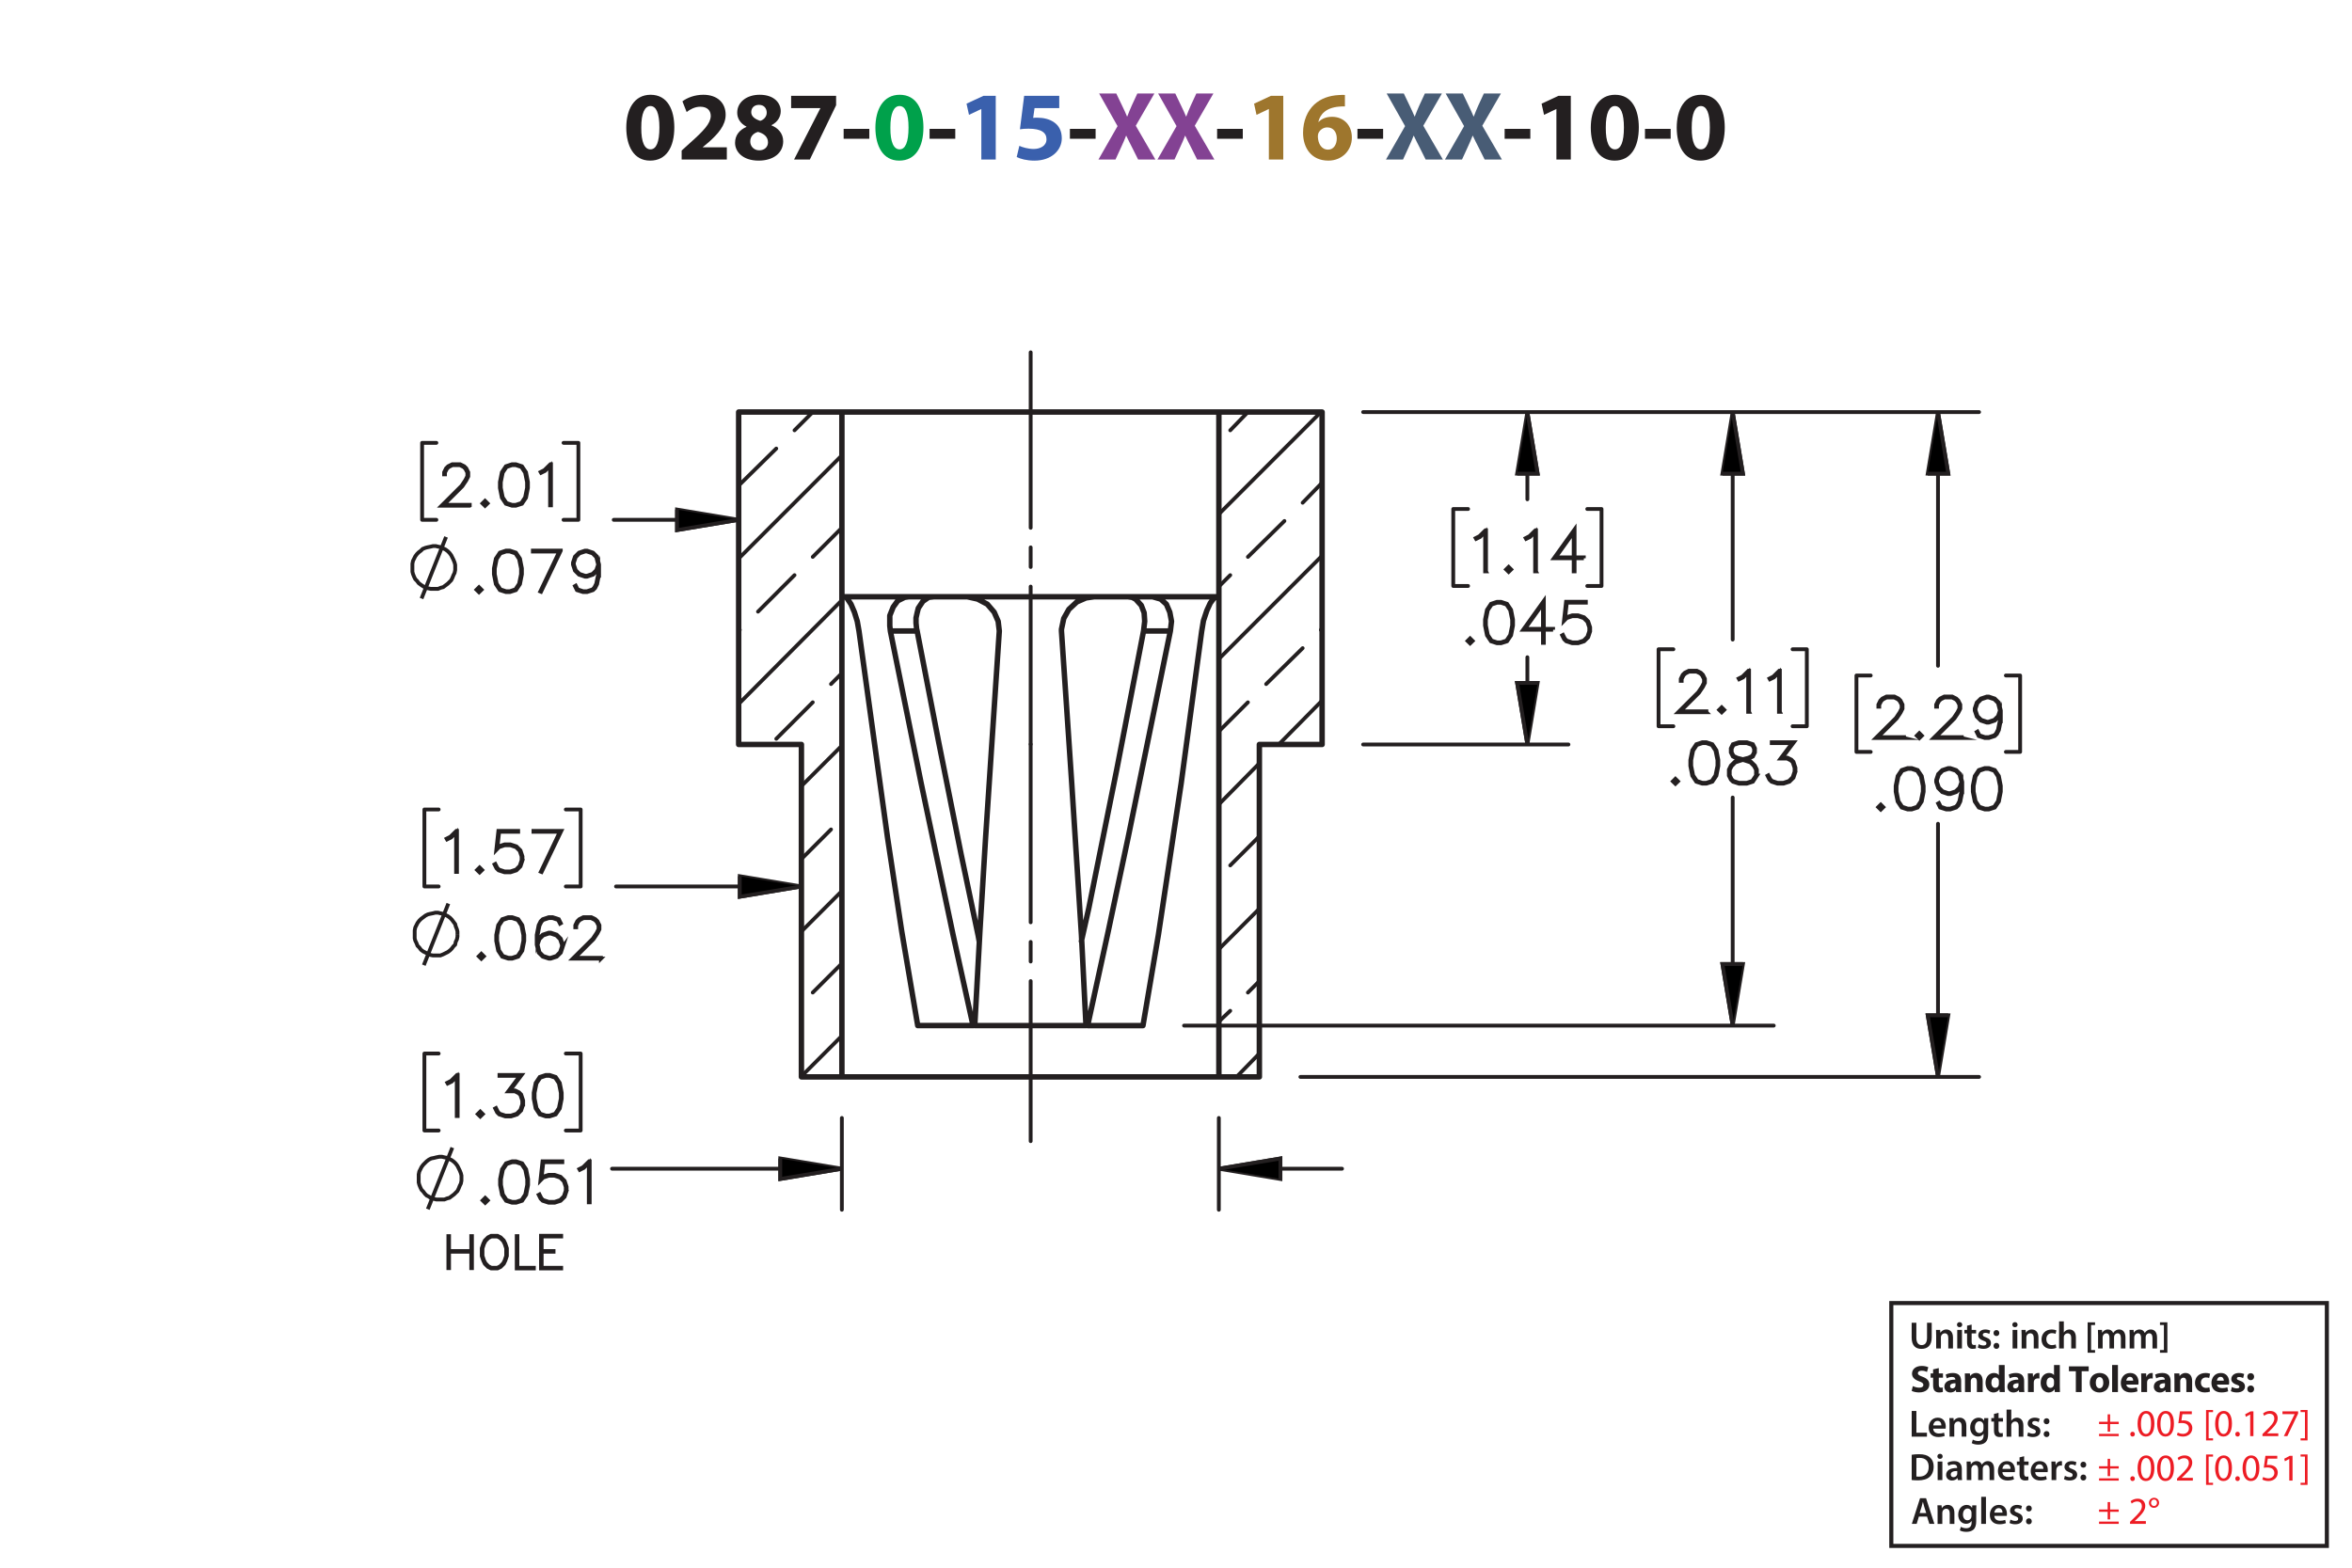 <?xml version="1.0" encoding="UTF-8"?><svg id="Layer_1" xmlns="http://www.w3.org/2000/svg" viewBox="0 0 432 288"><defs><style>.cls-1,.cls-2,.cls-3,.cls-4,.cls-5,.cls-6,.cls-7,.cls-8{stroke:#231f20;}.cls-1,.cls-3,.cls-5,.cls-6,.cls-7,.cls-8{fill:none;}.cls-1,.cls-3,.cls-6,.cls-7{stroke-linecap:round;stroke-linejoin:round;}.cls-2{stroke-width:.7px;}.cls-2,.cls-4,.cls-5{stroke-miterlimit:10;}.cls-9{fill:#834293;}.cls-10{fill:#9e762d;}.cls-3,.cls-4,.cls-5,.cls-6,.cls-7{stroke-width:.7px;}.cls-11{fill:#485c75;}.cls-6{stroke-dashoffset:13.798px;}.cls-6,.cls-7{stroke-dasharray:0 0 0 0 43.2 3.6 3.6 3.6;}.cls-12{fill:#00a14b;}.cls-13{fill:#ed1c24;}.cls-7{stroke-dashoffset:14.232px;}.cls-14{fill:#231f20;}.cls-15{fill:#3a60ad;}.cls-8{stroke-width:.75px;}</style></defs><path class="cls-14" d="m123.853,23.404c0,3.619-1.458,6.104-4.447,6.104-3.025,0-4.357-2.719-4.375-6.032,0-3.385,1.44-6.067,4.465-6.067,3.133,0,4.357,2.791,4.357,5.996Zm-6.068.072c-.018,2.683.63,3.961,1.692,3.961s1.639-1.333,1.639-3.997c0-2.593-.558-3.961-1.657-3.961-1.008,0-1.692,1.278-1.674,3.997Z"/><path class="cls-14" d="m125.201,29.31v-1.656l1.512-1.369c2.557-2.287,3.799-3.601,3.835-4.969,0-.955-.576-1.711-1.927-1.711-1.008,0-1.891.504-2.503.973l-.774-1.963c.882-.666,2.251-1.206,3.835-1.206,2.647,0,4.106,1.548,4.106,3.673,0,1.963-1.422,3.529-3.115,5.042l-1.08.9v.036h4.411v2.251h-8.3Z"/><path class="cls-14" d="m135.01,26.248c0-1.404.81-2.377,2.089-2.935v-.054c-1.135-.576-1.693-1.53-1.693-2.557,0-1.98,1.783-3.295,4.123-3.295,2.737,0,3.871,1.585,3.871,3.007,0,1.008-.54,1.998-1.692,2.575v.054c1.134.432,2.143,1.404,2.143,2.917,0,2.124-1.783,3.547-4.502,3.547-2.971,0-4.339-1.675-4.339-3.259Zm6.05-.09c0-1.026-.756-1.639-1.836-1.927-.9.252-1.422.9-1.422,1.747-.018.846.63,1.639,1.656,1.639.972,0,1.603-.63,1.603-1.458Zm-3.079-5.546c0,.792.72,1.296,1.657,1.585.63-.18,1.188-.756,1.188-1.494,0-.72-.415-1.44-1.422-1.44-.936,0-1.423.612-1.423,1.35Z"/><path class="cls-14" d="m153.571,17.606v1.728l-4.825,9.975h-2.899l4.826-9.417v-.036h-5.366v-2.251h8.264Z"/><path class="cls-14" d="m159.671,23.674v1.818h-4.717v-1.818h4.717Z"/><path class="cls-12" d="m169.609,23.404c0,3.619-1.458,6.104-4.447,6.104-3.025,0-4.357-2.719-4.375-6.032,0-3.385,1.44-6.067,4.465-6.067,3.133,0,4.357,2.791,4.357,5.996Zm-6.068.072c-.018,2.683.63,3.961,1.692,3.961s1.639-1.333,1.639-3.997c0-2.593-.558-3.961-1.657-3.961-1.008,0-1.692,1.278-1.674,3.997Z"/><path class="cls-14" d="m175.458,23.674v1.818h-4.718v-1.818h4.718Z"/><path class="cls-15" d="m180.245,20.037h-.036l-2.233,1.062-.45-2.053,3.097-1.44h2.269v11.704h-2.647v-9.273Z"/><path class="cls-15" d="m194.556,19.857h-4.538l-.252,1.8c.252-.036.468-.036.756-.036,1.116,0,2.251.252,3.079.847.882.594,1.422,1.566,1.422,2.935,0,2.179-1.873,4.106-5.023,4.106-1.422,0-2.611-.324-3.259-.666l.486-2.052c.522.252,1.585.576,2.647.576,1.134,0,2.341-.54,2.341-1.783,0-1.206-.955-1.945-3.295-1.945-.648,0-1.099.036-1.585.108l.774-6.14h6.446v2.251Z"/><path class="cls-14" d="m201.233,23.674v1.818h-4.718v-1.818h4.718Z"/><path class="cls-9" d="m209.045,29.31l-1.098-2.197c-.45-.846-.738-1.476-1.081-2.179h-.036c-.252.703-.558,1.333-.936,2.179l-1.008,2.197h-3.133l3.511-6.14-3.385-5.996h3.151l1.062,2.215c.36.738.63,1.333.918,2.017h.036c.288-.774.522-1.315.829-2.017l1.026-2.215h3.133l-3.421,5.924,3.601,6.212h-3.169Z"/><path class="cls-9" d="m219.881,29.31l-1.098-2.197c-.45-.846-.738-1.476-1.081-2.179h-.035c-.253.703-.559,1.333-.936,2.179l-1.008,2.197h-3.133l3.511-6.14-3.385-5.996h3.151l1.062,2.215c.359.738.63,1.333.918,2.017h.036c.288-.774.522-1.315.828-2.017l1.026-2.215h3.133l-3.421,5.924,3.601,6.212h-3.169Z"/><path class="cls-14" d="m228.269,23.674v1.818h-4.718v-1.818h4.718Z"/><path class="cls-10" d="m233.056,20.037h-.035l-2.233,1.062-.45-2.053,3.098-1.44h2.269v11.704h-2.647v-9.273Z"/><path class="cls-10" d="m247.025,19.551c-.307-.018-.631,0-1.062.036-2.431.198-3.511,1.44-3.817,2.809h.054c.576-.594,1.387-.936,2.485-.936,1.962,0,3.619,1.387,3.619,3.817,0,2.323-1.783,4.231-4.321,4.231-3.115,0-4.646-2.323-4.646-5.114,0-2.197.81-4.033,2.07-5.204,1.171-1.062,2.683-1.638,4.519-1.728.504-.036.828-.036,1.099-.018v2.107Zm-1.495,5.87c0-1.081-.576-2.017-1.746-2.017-.738,0-1.351.45-1.62,1.044-.072.144-.108.36-.108.684.054,1.242.648,2.359,1.891,2.359.972,0,1.584-.882,1.584-2.071Z"/><path class="cls-14" d="m254.044,23.674v1.818h-4.717v-1.818h4.717Z"/><path class="cls-11" d="m261.856,29.31l-1.098-2.197c-.45-.846-.738-1.476-1.081-2.179h-.035c-.253.703-.559,1.333-.936,2.179l-1.009,2.197h-3.133l3.512-6.14-3.386-5.996h3.151l1.062,2.215c.359.738.63,1.333.918,2.017h.036c.288-.774.522-1.315.828-2.017l1.026-2.215h3.133l-3.421,5.924,3.601,6.212h-3.169Z"/><path class="cls-11" d="m272.692,29.31l-1.098-2.197c-.45-.846-.738-1.476-1.081-2.179h-.035c-.253.703-.559,1.333-.936,2.179l-1.009,2.197h-3.133l3.512-6.14-3.386-5.996h3.151l1.062,2.215c.359.738.63,1.333.918,2.017h.036c.288-.774.522-1.315.828-2.017l1.026-2.215h3.133l-3.421,5.924,3.601,6.212h-3.169Z"/><path class="cls-14" d="m281.08,23.674v1.818h-4.718v-1.818h4.718Z"/><path class="cls-14" d="m285.867,20.037h-.035l-2.233,1.062-.45-2.053,3.098-1.44h2.269v11.704h-2.647v-9.273Z"/><path class="cls-14" d="m301.007,23.404c0,3.619-1.458,6.104-4.447,6.104-3.024,0-4.357-2.719-4.375-6.032,0-3.385,1.44-6.067,4.465-6.067,3.133,0,4.357,2.791,4.357,5.996Zm-6.067.072c-.019,2.683.63,3.961,1.692,3.961s1.639-1.333,1.639-3.997c0-2.593-.559-3.961-1.657-3.961-1.008,0-1.692,1.278-1.674,3.997Z"/><path class="cls-14" d="m306.856,23.674v1.818h-4.717v-1.818h4.717Z"/><path class="cls-14" d="m316.792,23.404c0,3.619-1.458,6.104-4.447,6.104-3.024,0-4.356-2.719-4.375-6.032,0-3.385,1.44-6.067,4.465-6.067,3.134,0,4.357,2.791,4.357,5.996Zm-6.067.072c-.019,2.683.63,3.961,1.692,3.961s1.639-1.333,1.639-3.997c0-2.593-.559-3.961-1.656-3.961-1.009,0-1.693,1.278-1.675,3.997Z"/><path class="cls-14" d="m351.128,259.208h.861v3.999h1.94v.722h-2.802v-4.721Z"/><path class="cls-14" d="m355.076,262.465c.021.616.504.883,1.051.883.399,0,.686-.057.945-.154l.126.596c-.294.118-.7.21-1.19.21-1.106,0-1.758-.68-1.758-1.724,0-.945.574-1.835,1.667-1.835,1.106,0,1.471.911,1.471,1.66,0,.161-.015.287-.028.364h-2.283Zm1.499-.603c.007-.315-.133-.833-.708-.833-.532,0-.756.483-.791.833h1.499Z"/><path class="cls-14" d="m358.079,261.533c0-.392-.008-.721-.028-1.016h.756l.042.512h.021c.147-.267.519-.589,1.086-.589.595,0,1.211.386,1.211,1.464v2.024h-.861v-1.926c0-.49-.182-.861-.651-.861-.343,0-.581.245-.672.504-.028.077-.035.182-.035.28v2.003h-.868v-2.396Z"/><path class="cls-14" d="m365.199,260.518c-.014.231-.028.512-.028.981v1.934c0,.714-.146,1.226-.504,1.548-.357.315-.848.413-1.316.413-.435,0-.896-.091-1.191-.273l.19-.651c.217.126.581.26.995.26.56,0,.981-.295.981-1.03v-.294h-.015c-.196.301-.546.504-.994.504-.848,0-1.45-.7-1.45-1.666,0-1.121.729-1.801,1.548-1.801.519,0,.827.253.987.532h.015l.035-.455h.749Zm-.89,1.366c0-.077-.007-.161-.027-.231-.092-.315-.337-.553-.701-.553-.482,0-.84.42-.84,1.113,0,.581.294,1.051.833,1.051.322,0,.603-.21.7-.519.021-.091.035-.21.035-.309v-.553Z"/><path class="cls-14" d="m367.081,259.544v.974h.819v.644h-.819v1.506c0,.413.112.631.441.631.147,0,.26-.021.336-.042l.015.658c-.126.049-.351.084-.624.084-.315,0-.581-.105-.742-.28-.182-.196-.266-.505-.266-.953v-1.603h-.49v-.644h.49v-.77l.84-.203Z"/><path class="cls-14" d="m368.551,258.956h.868v2.031h.015c.104-.161.245-.294.427-.393.168-.098.371-.154.589-.154.581,0,1.19.386,1.19,1.478v2.01h-.861v-1.912c0-.497-.183-.868-.658-.868-.337,0-.575.224-.666.483-.027.069-.035.161-.035.259v2.038h-.868v-4.973Z"/><path class="cls-14" d="m372.513,263.138c.196.119.567.245.876.245.378,0,.546-.154.546-.379,0-.231-.14-.35-.56-.497-.665-.231-.945-.596-.939-.994,0-.603.497-1.072,1.289-1.072.378,0,.707.099.903.203l-.168.609c-.147-.084-.42-.195-.722-.195-.308,0-.477.146-.477.356,0,.218.161.322.596.477.616.224.903.539.91,1.044,0,.616-.482,1.065-1.387,1.065-.413,0-.784-.099-1.036-.238l.168-.623Z"/><path class="cls-14" d="m375.369,261.1c0-.322.224-.554.532-.554.315,0,.524.231.532.554,0,.315-.211.546-.532.546-.315,0-.532-.231-.532-.546Zm0,2.359c0-.321.224-.553.532-.553.315,0,.524.224.532.553,0,.309-.211.547-.532.547-.315,0-.532-.238-.532-.547Z"/><path class="cls-14" d="m351.128,267.253c.378-.064.861-.099,1.373-.099.882,0,1.491.183,1.926.547.455.371.735.932.735,1.736,0,.841-.287,1.471-.735,1.877-.47.428-1.219.644-2.137.644-.504,0-.882-.027-1.162-.062v-4.644Zm.861,3.999c.119.021.301.021.477.021,1.12.008,1.786-.609,1.786-1.807.007-1.044-.596-1.639-1.674-1.639-.273,0-.47.021-.589.049v3.376Z"/><path class="cls-14" d="m356.812,267.547c0,.259-.19.462-.49.462-.287,0-.477-.203-.477-.462,0-.267.196-.47.483-.47.294,0,.476.203.483.47Zm-.918,4.363v-3.411h.868v3.411h-.868Z"/><path class="cls-14" d="m359.606,271.91l-.056-.378h-.021c-.21.266-.567.455-1.008.455-.686,0-1.072-.497-1.072-1.016,0-.861.764-1.296,2.024-1.289v-.056c0-.225-.091-.596-.693-.596-.336,0-.686.105-.918.253l-.168-.56c.252-.154.693-.302,1.233-.302,1.092,0,1.407.693,1.407,1.437v1.232c0,.308.014.609.049.819h-.777Zm-.112-1.667c-.609-.014-1.19.119-1.19.638,0,.336.218.49.49.49.344,0,.596-.225.673-.47.021-.062.027-.133.027-.189v-.47Z"/><path class="cls-14" d="m361.243,269.515c0-.392-.008-.721-.028-1.016h.742l.035.505h.021c.169-.267.477-.582,1.051-.582.448,0,.799.253.945.631h.015c.119-.19.259-.329.42-.428.19-.133.406-.203.686-.203.567,0,1.142.386,1.142,1.478v2.01h-.841v-1.884c0-.567-.195-.903-.609-.903-.294,0-.511.21-.602.455-.021.084-.042.189-.042.287v2.045h-.841v-1.975c0-.477-.19-.812-.588-.812-.322,0-.54.252-.617.49-.034.084-.049.182-.049.279v2.018h-.84v-2.396Z"/><path class="cls-14" d="m367.788,270.446c.021.616.504.883,1.051.883.399,0,.686-.057.945-.154l.126.596c-.294.118-.7.21-1.19.21-1.106,0-1.758-.68-1.758-1.724,0-.945.574-1.835,1.667-1.835,1.106,0,1.471.911,1.471,1.66,0,.161-.015.287-.028.364h-2.283Zm1.499-.603c.007-.315-.133-.833-.708-.833-.532,0-.756.483-.791.833h1.499Z"/><path class="cls-14" d="m371.778,267.525v.974h.819v.644h-.819v1.506c0,.413.112.631.441.631.146,0,.259-.021.336-.042l.014.658c-.126.049-.35.084-.623.084-.315,0-.581-.105-.742-.28-.183-.196-.267-.505-.267-.953v-1.603h-.49v-.644h.49v-.77l.841-.203Z"/><path class="cls-14" d="m373.815,270.446c.021.616.504.883,1.05.883.399,0,.686-.057.946-.154l.126.596c-.295.118-.701.21-1.191.21-1.106,0-1.758-.68-1.758-1.724,0-.945.574-1.835,1.667-1.835,1.106,0,1.471.911,1.471,1.66,0,.161-.014.287-.027.364h-2.283Zm1.498-.603c.007-.315-.133-.833-.707-.833-.532,0-.757.483-.791.833h1.498Z"/><path class="cls-14" d="m376.817,269.599c0-.462-.007-.791-.028-1.1h.75l.027.651h.028c.168-.483.567-.729.932-.729.084,0,.133.008.203.021v.812c-.07-.014-.147-.028-.252-.028-.413,0-.693.267-.77.651-.014.077-.028.168-.028.267v1.765h-.861v-2.312Z"/><path class="cls-14" d="m379.268,271.119c.196.119.567.245.876.245.378,0,.546-.154.546-.379,0-.231-.14-.35-.56-.497-.665-.231-.945-.596-.939-.994,0-.603.497-1.072,1.289-1.072.378,0,.707.099.903.203l-.168.609c-.147-.084-.42-.195-.722-.195-.308,0-.477.146-.477.356,0,.218.161.322.596.477.616.224.903.539.91,1.044,0,.616-.482,1.065-1.387,1.065-.413,0-.784-.099-1.036-.238l.168-.623Z"/><path class="cls-14" d="m382.124,269.081c0-.322.224-.554.532-.554.315,0,.524.231.532.554,0,.315-.211.546-.532.546-.315,0-.532-.231-.532-.546Zm0,2.359c0-.321.224-.553.532-.553.315,0,.524.224.532.553,0,.309-.211.547-.532.547-.315,0-.532-.238-.532-.547Z"/><path class="cls-14" d="m351.339,254.635c.287.147.729.294,1.184.294.49,0,.749-.203.749-.511,0-.295-.224-.463-.791-.666-.784-.273-1.296-.707-1.296-1.394,0-.806.673-1.422,1.786-1.422.532,0,.925.112,1.205.238l-.238.861c-.19-.091-.525-.224-.988-.224-.462,0-.685.21-.685.455,0,.301.266.435.875.665.834.309,1.226.742,1.226,1.408,0,.791-.609,1.464-1.905,1.464-.539,0-1.071-.141-1.337-.287l.217-.883Z"/><path class="cls-14" d="m356.106,251.329v.981h.764v.784h-.764v1.24c0,.413.098.602.42.602.134,0,.238-.014.315-.027l.007.805c-.14.057-.392.092-.693.092-.343,0-.63-.119-.798-.294-.196-.203-.295-.533-.295-1.016v-1.401h-.455v-.784h.455v-.742l1.044-.238Z"/><path class="cls-14" d="m359.299,255.734l-.064-.343h-.021c-.225.273-.574.42-.981.42-.693,0-1.106-.504-1.106-1.051,0-.89.798-1.316,2.01-1.31v-.049c0-.183-.098-.441-.623-.441-.351,0-.722.119-.945.259l-.196-.686c.238-.133.707-.301,1.33-.301,1.142,0,1.506.673,1.506,1.478v1.191c0,.329.015.644.05.833h-.96Zm-.126-1.618c-.56-.007-.994.126-.994.54,0,.273.182.405.42.405.266,0,.483-.175.553-.392.015-.056.021-.119.021-.183v-.371Z"/><path class="cls-14" d="m360.915,253.402c0-.428-.015-.792-.028-1.093h.925l.049.469h.021c.141-.217.49-.546,1.058-.546.701,0,1.226.462,1.226,1.471v2.031h-1.065v-1.898c0-.44-.153-.742-.539-.742-.294,0-.469.203-.539.399-.028.064-.042.168-.042.267v1.975h-1.065v-2.332Z"/><path class="cls-14" d="m368.203,250.762v3.95c0,.385.015.791.028,1.022h-.945l-.05-.504h-.014c-.217.385-.63.581-1.071.581-.812,0-1.464-.693-1.464-1.758-.007-1.156.714-1.821,1.534-1.821.42,0,.749.147.903.386h.014v-1.856h1.065Zm-1.065,2.998c0-.057-.007-.134-.014-.19-.064-.287-.294-.525-.624-.525-.482,0-.735.435-.735.974,0,.581.287.945.729.945.309,0,.554-.21.616-.511.021-.077.028-.154.028-.245v-.448Z"/><path class="cls-14" d="m370.87,255.734l-.064-.343h-.021c-.224.273-.574.42-.981.42-.693,0-1.106-.504-1.106-1.051,0-.89.799-1.316,2.011-1.31v-.049c0-.183-.099-.441-.624-.441-.35,0-.721.119-.945.259l-.196-.686c.238-.133.708-.301,1.331-.301,1.142,0,1.506.673,1.506,1.478v1.191c0,.329.014.644.049.833h-.959Zm-.127-1.618c-.56-.007-.994.126-.994.54,0,.273.182.405.42.405.267,0,.483-.175.554-.392.014-.056.021-.119.021-.183v-.371Z"/><path class="cls-14" d="m372.485,253.438c0-.505-.014-.834-.027-1.128h.917l.035.63h.028c.175-.497.595-.707.924-.707.099,0,.147,0,.225.014v1.002c-.077-.014-.168-.028-.287-.028-.393,0-.658.21-.729.54-.014.069-.021.153-.021.237v1.737h-1.065v-2.297Z"/><path class="cls-14" d="m378.332,250.762v3.95c0,.385.015.791.028,1.022h-.945l-.05-.504h-.014c-.217.385-.63.581-1.071.581-.812,0-1.464-.693-1.464-1.758-.007-1.156.714-1.821,1.534-1.821.42,0,.749.147.903.386h.014v-1.856h1.065Zm-1.065,2.998c0-.057-.007-.134-.014-.19-.064-.287-.294-.525-.624-.525-.482,0-.735.435-.735.974,0,.581.287.945.729.945.309,0,.554-.21.616-.511.021-.077.028-.154.028-.245v-.448Z"/><path class="cls-14" d="m381.277,251.91h-1.268v-.896h3.628v.896h-1.288v3.824h-1.072v-3.824Z"/><path class="cls-14" d="m387.418,253.983c0,1.254-.89,1.828-1.807,1.828-1.002,0-1.772-.658-1.772-1.765,0-1.107.729-1.815,1.828-1.815,1.051,0,1.751.722,1.751,1.751Zm-2.479.035c0,.588.245,1.029.701,1.029.413,0,.679-.413.679-1.029,0-.512-.196-1.029-.679-1.029-.512,0-.701.525-.701,1.029Z"/><path class="cls-14" d="m387.941,250.762h1.065v4.973h-1.065v-4.973Z"/><path class="cls-14" d="m390.553,254.361c.035.441.469.651.967.651.363,0,.658-.049.945-.14l.14.722c-.35.14-.777.21-1.239.21-1.163,0-1.828-.673-1.828-1.744,0-.868.539-1.828,1.73-1.828,1.107,0,1.527.861,1.527,1.709,0,.182-.021.343-.035.42h-2.206Zm1.254-.729c0-.259-.112-.693-.603-.693-.448,0-.631.406-.658.693h1.261Z"/><path class="cls-14" d="m393.296,253.438c0-.505-.014-.834-.027-1.128h.917l.035.63h.028c.175-.497.595-.707.924-.707.099,0,.147,0,.225.014v1.002c-.077-.014-.168-.028-.287-.028-.393,0-.658.21-.729.54-.014.069-.021.153-.021.237v1.737h-1.065v-2.297Z"/><path class="cls-14" d="m397.771,255.734l-.064-.343h-.021c-.224.273-.574.42-.981.42-.693,0-1.106-.504-1.106-1.051,0-.89.799-1.316,2.011-1.31v-.049c0-.183-.099-.441-.624-.441-.35,0-.721.119-.945.259l-.196-.686c.238-.133.708-.301,1.331-.301,1.142,0,1.506.673,1.506,1.478v1.191c0,.329.014.644.049.833h-.959Zm-.127-1.618c-.56-.007-.994.126-.994.54,0,.273.182.405.42.405.267,0,.483-.175.554-.392.014-.056.021-.119.021-.183v-.371Z"/><path class="cls-14" d="m399.387,253.402c0-.428-.015-.792-.028-1.093h.925l.049.469h.021c.141-.217.49-.546,1.058-.546.701,0,1.226.462,1.226,1.471v2.031h-1.065v-1.898c0-.44-.153-.742-.539-.742-.294,0-.469.203-.539.399-.028.064-.042.168-.042.267v1.975h-1.065v-2.332Z"/><path class="cls-14" d="m405.926,255.65c-.19.084-.547.154-.953.154-1.106,0-1.813-.673-1.813-1.751,0-1.002.686-1.821,1.961-1.821.28,0,.588.049.812.133l-.168.792c-.126-.057-.315-.105-.596-.105-.56,0-.924.399-.917.96,0,.63.42.959.939.959.252,0,.448-.042.609-.104l.126.784Z"/><path class="cls-14" d="m407.198,254.361c.035.441.47.651.967.651.364,0,.658-.049.945-.14l.141.722c-.351.14-.777.21-1.24.21-1.162,0-1.828-.673-1.828-1.744,0-.868.54-1.828,1.73-1.828,1.106,0,1.526.861,1.526,1.709,0,.182-.021.343-.035.42h-2.206Zm1.254-.729c0-.259-.112-.693-.603-.693-.448,0-.63.406-.658.693h1.261Z"/><path class="cls-14" d="m409.935,254.803c.195.119.602.259.917.259.322,0,.455-.111.455-.287,0-.175-.104-.259-.504-.392-.707-.238-.981-.623-.974-1.029,0-.638.546-1.121,1.394-1.121.399,0,.757.091.967.196l-.19.735c-.154-.084-.448-.196-.742-.196-.259,0-.406.105-.406.28,0,.161.133.245.554.393.651.224.924.553.932,1.058,0,.637-.505,1.106-1.485,1.106-.448,0-.848-.099-1.106-.238l.19-.764Z"/><path class="cls-14" d="m412.769,252.912c0-.379.26-.644.631-.644s.616.259.623.644c0,.364-.252.637-.63.637-.364,0-.624-.273-.624-.637Zm0,2.262c0-.371.26-.644.631-.644s.616.267.623.644c0,.364-.252.638-.63.638-.364,0-.624-.273-.624-.638Z"/><path class="cls-13" d="m387.57,259.828v1.365h1.583v.421h-1.583v1.4h-.448v-1.4h-1.582v-.421h1.582v-1.365h.448Zm1.583,3.586v.42h-3.613v-.42h3.613Z"/><path class="cls-13" d="m391.279,263.47c0-.259.175-.441.42-.441.246,0,.414.183.414.441,0,.252-.161.441-.421.441-.245,0-.413-.19-.413-.441Z"/><path class="cls-13" d="m395.705,261.509c0,1.548-.574,2.402-1.583,2.402-.889,0-1.491-.834-1.506-2.34,0-1.526.659-2.367,1.583-2.367.96,0,1.506.855,1.506,2.305Zm-2.472.07c0,1.184.363,1.855.924,1.855.631,0,.932-.735.932-1.897,0-1.121-.287-1.856-.925-1.856-.539,0-.931.658-.931,1.898Z"/><path class="cls-13" d="m399.296,261.509c0,1.548-.574,2.402-1.583,2.402-.889,0-1.491-.834-1.506-2.34,0-1.526.659-2.367,1.583-2.367.96,0,1.506.855,1.506,2.305Zm-2.472.07c0,1.184.363,1.855.924,1.855.631,0,.932-.735.932-1.897,0-1.121-.287-1.856-.925-1.856-.539,0-.931.658-.931,1.898Z"/><path class="cls-13" d="m402.579,259.8h-1.737l-.175,1.17c.104-.015.203-.028.371-.028.35,0,.7.077.981.245.357.203.651.596.651,1.17,0,.89-.707,1.555-1.695,1.555-.497,0-.917-.141-1.135-.28l.154-.469c.19.111.56.252.974.252.581,0,1.079-.379,1.079-.988-.008-.588-.399-1.008-1.31-1.008-.259,0-.462.027-.63.049l.294-2.186h2.179v.519Z"/><path class="cls-13" d="m405.195,264.618v-5.582h1.281v.386h-.805v4.811h.805v.385h-1.281Z"/><path class="cls-13" d="m409.95,261.509c0,1.548-.574,2.402-1.583,2.402-.89,0-1.492-.834-1.506-2.34,0-1.526.658-2.367,1.583-2.367.959,0,1.506.855,1.506,2.305Zm-2.473.07c0,1.184.364,1.855.925,1.855.63,0,.932-.735.932-1.897,0-1.121-.287-1.856-.925-1.856-.539,0-.932.658-.932,1.898Z"/><path class="cls-13" d="m410.565,263.47c0-.259.175-.441.42-.441s.413.183.413.441c0,.252-.161.441-.42.441-.245,0-.413-.19-.413-.441Z"/><path class="cls-13" d="m413.302,259.856h-.015l-.791.428-.119-.47.995-.532h.524v4.553h-.595v-3.978Z"/><path class="cls-13" d="m415.555,263.834v-.378l.483-.47c1.162-1.106,1.688-1.694,1.694-2.381,0-.463-.224-.89-.903-.89-.413,0-.756.21-.966.385l-.196-.434c.315-.267.763-.463,1.288-.463.981,0,1.395.673,1.395,1.324,0,.841-.609,1.52-1.569,2.444l-.364.336v.014h2.045v.512h-2.906Z"/><path class="cls-13" d="m422.102,259.281v.406l-1.982,4.146h-.638l1.976-4.027v-.014h-2.228v-.512h2.872Z"/><path class="cls-13" d="m423.836,259.029v5.589h-1.281v-.385h.805v-4.818h-.805v-.386h1.281Z"/><path class="cls-13" d="m387.57,267.998v1.365h1.583v.421h-1.583v1.4h-.448v-1.4h-1.582v-.421h1.582v-1.365h.448Zm1.583,3.586v.42h-3.613v-.42h3.613Z"/><path class="cls-13" d="m391.279,271.64c0-.259.175-.441.42-.441.246,0,.414.183.414.441,0,.252-.161.441-.421.441-.245,0-.413-.19-.413-.441Z"/><path class="cls-13" d="m395.705,269.679c0,1.548-.574,2.402-1.583,2.402-.889,0-1.491-.834-1.506-2.34,0-1.526.659-2.367,1.583-2.367.96,0,1.506.855,1.506,2.305Zm-2.472.07c0,1.184.363,1.855.924,1.855.631,0,.932-.735.932-1.897,0-1.121-.287-1.856-.925-1.856-.539,0-.931.658-.931,1.898Z"/><path class="cls-13" d="m399.296,269.679c0,1.548-.574,2.402-1.583,2.402-.889,0-1.491-.834-1.506-2.34,0-1.526.659-2.367,1.583-2.367.96,0,1.506.855,1.506,2.305Zm-2.472.07c0,1.184.363,1.855.924,1.855.631,0,.932-.735.932-1.897,0-1.121-.287-1.856-.925-1.856-.539,0-.931.658-.931,1.898Z"/><path class="cls-13" d="m399.861,272.004v-.378l.483-.47c1.162-1.106,1.688-1.694,1.694-2.381,0-.463-.224-.89-.903-.89-.413,0-.756.21-.966.385l-.196-.434c.315-.267.763-.463,1.288-.463.981,0,1.395.673,1.395,1.324,0,.841-.609,1.52-1.569,2.444l-.364.336v.014h2.045v.512h-2.906Z"/><path class="cls-13" d="m405.195,272.788v-5.582h1.281v.386h-.805v4.811h.805v.385h-1.281Z"/><path class="cls-13" d="m409.95,269.679c0,1.548-.574,2.402-1.583,2.402-.89,0-1.492-.834-1.506-2.34,0-1.526.658-2.367,1.583-2.367.959,0,1.506.855,1.506,2.305Zm-2.473.07c0,1.184.364,1.855.925,1.855.63,0,.932-.735.932-1.897,0-1.121-.287-1.856-.925-1.856-.539,0-.932.658-.932,1.898Z"/><path class="cls-13" d="m410.565,271.64c0-.259.175-.441.42-.441s.413.183.413.441c0,.252-.161.441-.42.441-.245,0-.413-.19-.413-.441Z"/><path class="cls-13" d="m414.989,269.679c0,1.548-.574,2.402-1.583,2.402-.889,0-1.491-.834-1.506-2.34,0-1.526.659-2.367,1.583-2.367.96,0,1.506.855,1.506,2.305Zm-2.472.07c0,1.184.363,1.855.924,1.855.631,0,.932-.735.932-1.897,0-1.121-.287-1.856-.925-1.856-.539,0-.931.658-.931,1.898Z"/><path class="cls-13" d="m418.272,267.97h-1.737l-.175,1.17c.104-.015.203-.028.371-.028.35,0,.7.077.981.245.357.203.651.596.651,1.17,0,.89-.707,1.555-1.695,1.555-.497,0-.917-.141-1.135-.28l.154-.469c.19.111.56.252.974.252.581,0,1.079-.379,1.079-.988-.008-.588-.399-1.008-1.31-1.008-.259,0-.462.027-.63.049l.294-2.186h2.179v.519Z"/><path class="cls-13" d="m420.483,268.025h-.015l-.791.428-.119-.47.995-.532h.524v4.553h-.595v-3.978Z"/><path class="cls-13" d="m423.836,267.199v5.589h-1.281v-.385h.805v-4.818h-.805v-.386h1.281Z"/><path class="cls-14" d="m352.446,278.615l-.406,1.338h-.89l1.513-4.721h1.1l1.534,4.721h-.925l-.427-1.338h-1.499Zm1.352-.651l-.371-1.162c-.091-.287-.168-.609-.238-.883h-.014c-.07.273-.14.603-.224.883l-.364,1.162h1.211Z"/><path class="cls-14" d="m355.883,277.558c0-.392-.007-.721-.028-1.016h.757l.042.512h.021c.146-.267.518-.589,1.085-.589.596,0,1.212.386,1.212,1.464v2.024h-.861v-1.926c0-.49-.183-.861-.651-.861-.344,0-.582.245-.673.504-.027.077-.035.182-.035.28v2.003h-.868v-2.396Z"/><path class="cls-14" d="m363.004,276.542c-.015.231-.028.512-.028.981v1.934c0,.714-.147,1.226-.504,1.548-.357.315-.848.413-1.317.413-.434,0-.896-.091-1.19-.273l.19-.651c.217.126.581.26.994.26.56,0,.981-.295.981-1.03v-.294h-.014c-.196.301-.547.504-.995.504-.847,0-1.449-.7-1.449-1.666,0-1.121.729-1.801,1.548-1.801.518,0,.826.253.987.532h.014l.035-.455h.75Zm-.89,1.366c0-.077-.007-.161-.028-.231-.091-.315-.336-.553-.7-.553-.483,0-.841.42-.841,1.113,0,.581.294,1.051.834,1.051.322,0,.602-.21.7-.519.021-.091.035-.21.035-.309v-.553Z"/><path class="cls-14" d="m363.898,274.981h.868v4.973h-.868v-4.973Z"/><path class="cls-14" d="m366.307,278.489c.021.616.504.883,1.05.883.399,0,.686-.057.946-.154l.126.596c-.295.118-.701.21-1.191.21-1.106,0-1.758-.68-1.758-1.724,0-.945.574-1.835,1.667-1.835,1.106,0,1.471.911,1.471,1.66,0,.161-.014.287-.027.364h-2.283Zm1.498-.603c.007-.315-.133-.833-.707-.833-.532,0-.757.483-.791.833h1.498Z"/><path class="cls-14" d="m369.267,279.162c.196.119.567.245.876.245.378,0,.546-.154.546-.379,0-.231-.14-.35-.56-.497-.665-.231-.945-.596-.939-.994,0-.603.497-1.072,1.289-1.072.378,0,.707.099.903.203l-.168.609c-.147-.084-.42-.195-.722-.195-.308,0-.477.146-.477.356,0,.218.161.322.596.477.616.224.903.539.91,1.044,0,.616-.482,1.065-1.387,1.065-.413,0-.784-.099-1.036-.238l.168-.623Z"/><path class="cls-14" d="m372.123,277.124c0-.322.224-.554.532-.554.315,0,.524.231.532.554,0,.315-.211.546-.532.546-.315,0-.532-.231-.532-.546Zm0,2.359c0-.321.224-.553.532-.553.315,0,.524.224.532.553,0,.309-.211.547-.532.547-.315,0-.532-.238-.532-.547Z"/><path class="cls-13" d="m387.57,275.947v1.365h1.583v.421h-1.583v1.4h-.448v-1.4h-1.582v-.421h1.582v-1.365h.448Zm1.583,3.586v.42h-3.613v-.42h3.613Z"/><path class="cls-13" d="m391.231,279.953v-.378l.483-.47c1.162-1.106,1.688-1.694,1.694-2.381,0-.463-.224-.89-.903-.89-.413,0-.756.21-.966.385l-.196-.434c.315-.267.763-.463,1.288-.463.981,0,1.395.673,1.395,1.324,0,.841-.609,1.52-1.569,2.444l-.364.336v.014h2.045v.512h-2.906Z"/><path class="cls-13" d="m396.565,276.066c0,.567-.455.939-.939.939-.547,0-.918-.413-.918-.904-.007-.539.413-.945.932-.945.574,0,.925.435.925.911Zm-1.478.034c0,.322.237.575.546.575.315,0,.553-.26.553-.603,0-.26-.153-.589-.553-.589-.364,0-.546.315-.546.616Z"/><rect class="cls-8" x="347.383" y="239.387" width="80" height="44.612"/><path class="cls-14" d="m351.982,243.005v2.753c0,.924.385,1.352.967,1.352.623,0,.994-.428.994-1.352v-2.753h.861v2.696c0,1.457-.749,2.102-1.884,2.102-1.093,0-1.8-.609-1.8-2.094v-2.704h.861Z"/><path class="cls-14" d="m355.622,245.33c0-.392-.008-.721-.028-1.016h.756l.042.512h.021c.147-.267.519-.589,1.086-.589.595,0,1.211.386,1.211,1.464v2.024h-.861v-1.926c0-.49-.182-.861-.651-.861-.343,0-.581.245-.672.504-.028.077-.035.182-.035.28v2.003h-.868v-2.396Z"/><path class="cls-14" d="m360.41,243.362c0,.259-.19.462-.49.462-.287,0-.477-.203-.477-.462,0-.267.196-.47.483-.47.294,0,.477.203.483.47Zm-.917,4.363v-3.411h.868v3.411h-.868Z"/><path class="cls-14" d="m362.139,243.341v.974h.819v.644h-.819v1.506c0,.413.112.631.441.631.147,0,.26-.021.336-.043l.015.659c-.126.049-.351.084-.624.084-.315,0-.581-.105-.742-.28-.182-.196-.266-.505-.266-.953v-1.603h-.49v-.644h.49v-.77l.84-.203Z"/><path class="cls-14" d="m363.434,246.935c.196.118.567.245.876.245.378,0,.546-.154.546-.379,0-.231-.14-.35-.56-.497-.665-.231-.945-.595-.939-.994,0-.603.497-1.072,1.289-1.072.378,0,.707.099.903.203l-.168.609c-.147-.084-.42-.195-.722-.195-.308,0-.477.146-.477.356,0,.218.161.322.596.477.616.224.903.539.91,1.044,0,.616-.482,1.065-1.387,1.065-.413,0-.784-.099-1.036-.238l.168-.623Z"/><path class="cls-14" d="m366.157,244.897c0-.322.224-.554.532-.554.315,0,.524.231.532.554,0,.315-.211.546-.532.546-.315,0-.532-.231-.532-.546Zm0,2.359c0-.321.224-.553.532-.553.315,0,.524.224.532.553,0,.309-.211.547-.532.547-.315,0-.532-.238-.532-.547Z"/><path class="cls-14" d="m370.578,243.362c0,.259-.19.462-.49.462-.287,0-.477-.203-.477-.462,0-.267.196-.47.483-.47.294,0,.476.203.483.47Zm-.918,4.363v-3.411h.868v3.411h-.868Z"/><path class="cls-14" d="m371.319,245.33c0-.392-.007-.721-.028-1.016h.757l.042.512h.021c.146-.267.518-.589,1.085-.589.596,0,1.212.386,1.212,1.464v2.024h-.861v-1.926c0-.49-.183-.861-.651-.861-.344,0-.582.245-.673.504-.027.077-.035.182-.035.28v2.003h-.868v-2.396Z"/><path class="cls-14" d="m377.698,247.62c-.183.084-.54.176-.967.176-1.065,0-1.758-.68-1.758-1.737,0-1.022.7-1.821,1.897-1.821.315,0,.638.07.834.161l-.154.644c-.14-.062-.343-.133-.651-.133-.658,0-1.051.483-1.044,1.106,0,.7.456,1.1,1.044,1.1.301,0,.512-.064.68-.133l.119.637Z"/><path class="cls-14" d="m378.2,242.753h.868v2.031h.015c.104-.161.245-.294.427-.393.168-.098.371-.154.589-.154.581,0,1.19.386,1.19,1.478v2.01h-.861v-1.912c0-.497-.183-.868-.658-.868-.337,0-.575.224-.666.483-.027.069-.035.161-.035.259v2.038h-.868v-4.973Z"/><path class="cls-14" d="m383.443,248.51v-5.582h1.365v.497h-.728v4.595h.728v.49h-1.365Z"/><path class="cls-14" d="m385.361,245.33c0-.392-.008-.721-.028-1.016h.742l.035.505h.021c.169-.267.477-.582,1.051-.582.448,0,.799.253.945.631h.015c.119-.19.259-.329.42-.428.19-.133.406-.203.686-.203.567,0,1.142.386,1.142,1.478v2.01h-.841v-1.884c0-.567-.195-.903-.609-.903-.294,0-.511.21-.602.455-.021.084-.042.189-.042.287v2.045h-.841v-1.975c0-.477-.19-.812-.588-.812-.322,0-.54.252-.617.49-.034.084-.049.182-.049.28v2.017h-.84v-2.396Z"/><path class="cls-14" d="m391.164,245.33c0-.392-.007-.721-.028-1.016h.743l.034.505h.021c.168-.267.477-.582,1.051-.582.448,0,.798.253.945.631h.014c.119-.19.26-.329.421-.428.189-.133.406-.203.685-.203.567,0,1.142.386,1.142,1.478v2.01h-.84v-1.884c0-.567-.196-.903-.609-.903-.294,0-.512.21-.603.455-.021.084-.042.189-.042.287v2.045h-.841v-1.975c0-.477-.189-.812-.588-.812-.322,0-.539.252-.616.49-.035.084-.049.182-.049.28v2.017h-.841v-2.396Z"/><path class="cls-14" d="m398.088,242.921v5.589h-1.359v-.497h.722v-4.595h-.722v-.497h1.359Z"/><path class="cls-2" d="m272.945,104.969h-.164v-7.269l-.933.946-.725.352-.079-.139.699-.357,1.087-1.075h.114v7.542Z"/><path class="cls-2" d="m277.566,104.612l-.467.456-.467-.456.467-.466.467.466Zm-.224,0l-.243-.243-.243.243.243.243.243-.243Z"/><path class="cls-2" d="m282.127,104.969h-.164v-7.269l-.933.946-.725.352-.079-.139.699-.357,1.087-1.075h.114v7.542Z"/><path class="cls-2" d="m290.907,102.561h-1.697v2.408h-.164v-2.408h-3.638l3.802-5.307v5.144h1.697v.164Zm-1.861-.164v-4.633l-3.315,4.633h3.315Z"/><path class="cls-2" d="m270.489,117.744l-.467.456-.467-.456.467-.466.467.466Zm-.224,0l-.243-.243-.243.243.243.243.243-.243Z"/><path class="cls-2" d="m277.901,114.915l-.352,1.794-.745,1.105-1.108.357h-.734l-1.108-.357-.74-1.105-.357-1.794v-1.09l.357-1.794.74-1.105,1.108-.367h.734l1.108.367.745,1.105.352,1.794v1.09Zm-.159-.024v-1.041l-.357-1.759-.681-1.026-1.028-.342h-.69l-1.028.342-.685,1.026-.352,1.759v1.041l.352,1.759.685,1.026,1.028.342h.69l1.028-.342.681-1.026.357-1.759Z"/><path class="cls-2" d="m285.264,115.693h-1.699v2.408h-.164v-2.408h-3.641l3.805-5.307v5.144h1.699v.164Zm-1.863-.164v-4.633l-3.318,4.633h3.318Z"/><path class="cls-2" d="m292.069,115.98l-.362,1.095-.745.738-1.099.357h-1.088l-1.098-.357-.388-.377-.357-.718.144-.08.352.699.328.337,1.038.342h1.048l1.038-.342.681-.684.348-1.036v-.689l-.348-1.036-.681-.679-1.038-.347h-1.048l-1.038.347-.497.51.383-3.503h3.636v.164h-3.492l-.323,2.889.214-.203,1.098-.362h1.088l1.099.362.745.744.362,1.095v.733Z"/><path class="cls-2" d="m349.72,135.576h-5.177l3.691-3.672.7-1.056.348-.694v-.669l-.348-.679-.333-.337-.685-.342h-1.381l-.681.342-.338.337-.348.679v.337h-.159v-.377l.363-.743.377-.372.745-.367h1.466l.74.367.377.372.368.743v.753l-.368.729-.72,1.075-3.433,3.419h4.794v.154Z"/><path class="cls-2" d="m352.998,135.149l-.467.456-.467-.456.467-.466.467.466Zm-.224,0l-.243-.243-.243.243.243.243.243-.243Z"/><path class="cls-2" d="m360.331,135.576h-5.177l3.691-3.672.7-1.056.348-.694v-.669l-.348-.679-.333-.337-.685-.342h-1.381l-.681.342-.338.337-.348.679v.337h-.159v-.377l.363-.743.377-.372.745-.367h1.466l.74.367.377.372.368.743v.753l-.368.729-.72,1.075-3.433,3.419h4.794v.154Z"/><path class="cls-2" d="m367.494,132.32l-.352,1.794-.368.729-.387.377-1.099.357h-.734l-1.118-.357-.367-.738.144-.084.348.684,1.019.342h.69l1.038-.342.323-.337.348-.689.357-1.759v-1.269l-.203.609-.745.743-1.099.367h-.377l-1.098-.367-.745-.743-.363-1.095v-.377l.363-1.095.745-.738,1.098-.367h.377l1.099.367.745.738.362,1.452v1.799Zm-.159-1.789l-.348-1.378-.681-.684-1.038-.342h-.338l-1.038.342-.681.684-.348,1.031v.337l.348,1.036.681.679,1.038.347h.338l1.038-.347.681-.679.348-1.026Z"/><path class="cls-2" d="m345.914,148.281l-.467.456-.467-.456.467-.466.467.466Zm-.224,0l-.243-.242-.243.242.243.243.243-.243Z"/><path class="cls-2" d="m353.326,145.451l-.352,1.795-.745,1.105-1.108.356h-.734l-1.108-.356-.74-1.105-.357-1.795v-1.089l.357-1.794.74-1.105,1.108-.367h.734l1.108.367.745,1.105.352,1.794v1.089Zm-.159-.023v-1.042l-.357-1.759-.681-1.026-1.028-.342h-.69l-1.028.342-.685,1.026-.352,1.759v1.042l.352,1.758.685,1.026,1.028.342h.69l1.028-.342.681-1.026.357-1.758Z"/><path class="cls-2" d="m360.41,145.451l-.352,1.795-.368.729-.387.376-1.099.356h-.734l-1.118-.356-.367-.738.144-.084.348.684,1.019.342h.69l1.038-.342.323-.337.348-.69.357-1.758v-1.269l-.203.609-.745.744-1.099.366h-.377l-1.098-.366-.745-.744-.363-1.095v-.377l.363-1.095.745-.738,1.098-.367h.377l1.099.367.745.738.362,1.452v1.798Zm-.159-1.788l-.348-1.378-.681-.684-1.038-.342h-.338l-1.038.342-.681.684-.348,1.031v.337l.348,1.036.681.678,1.038.348h.338l1.038-.348.681-.678.348-1.026Z"/><path class="cls-2" d="m367.494,145.451l-.352,1.795-.745,1.105-1.108.356h-.734l-1.108-.356-.74-1.105-.357-1.795v-1.089l.357-1.794.74-1.105,1.108-.367h.734l1.108.367.745,1.105.352,1.794v1.089Zm-.159-.023v-1.042l-.357-1.759-.681-1.026-1.028-.342h-.69l-1.028.342-.685,1.026-.352,1.759v1.042l.352,1.758.685,1.026,1.028.342h.69l1.028-.342.681-1.026.357-1.758Z"/><path class="cls-2" d="m86.279,92.901h-5.174l3.689-3.672.7-1.056.348-.694v-.669l-.348-.679-.333-.337-.685-.342h-1.38l-.68.342-.337.337-.348.679v.337h-.159v-.377l.363-.743.377-.372.745-.367h1.465l.74.367.377.372.368.743v.753l-.368.729-.72,1.075-3.431,3.419h4.792v.154Z"/><path class="cls-2" d="m89.556,92.475l-.467.456-.467-.456.467-.466.467.466Zm-.224,0l-.243-.243-.243.243.243.243.243-.243Z"/><path class="cls-2" d="m96.965,89.645l-.352,1.794-.745,1.105-1.107.357h-.735l-1.107-.357-.74-1.105-.357-1.794v-1.09l.357-1.794.74-1.105,1.107-.367h.735l1.107.367.745,1.105.352,1.794v1.09Zm-.159-.024v-1.041l-.357-1.759-.68-1.026-1.028-.342h-.69l-1.028.342-.685,1.026-.352,1.759v1.041l.352,1.759.685,1.026,1.028.342h.69l1.028-.342.68-1.026.357-1.759Z"/><path class="cls-2" d="m101.201,92.832h-.164v-7.269l-.934.946-.725.352-.079-.139.7-.357,1.088-1.075h.114v7.542Z"/><path class="cls-5" d="m77.425,109.954l4.504-11.313m1.676,5.657v-.524l-.105-.419-.209-.524-.209-.419-.209-.419-.314-.419-.314-.314-.419-.314-.419-.209-.419-.209-.524-.105-.419-.105h-.524l-.419.105-.524.105-.419.105-.524.209-.314.314-.419.314-.314.314-.314.419-.209.419-.209.419-.105.524v1.466l.105.419.209.524.209.419.314.314.314.419.419.314.314.209.524.314.419.105.524.105h1.362l.524-.209.419-.105.419-.314.419-.314.314-.314.314-.314.209-.419.209-.524.209-.419.105-.524v-.419"/><path class="cls-2" d="m88.449,108.341l-.467.456-.467-.456.467-.466.467.466Zm-.224,0l-.243-.243-.244.243.244.243.243-.243Z"/><path class="cls-2" d="m95.861,105.511l-.352,1.794-.745,1.105-1.108.357h-.735l-1.108-.357-.74-1.105-.357-1.794v-1.09l.357-1.794.74-1.105,1.108-.367h.735l1.108.367.745,1.105.352,1.794v1.09Zm-.159-.024v-1.041l-.358-1.759-.681-1.026-1.028-.342h-.69l-1.028.342-.685,1.026-.352,1.759v1.041l.352,1.759.685,1.026,1.028.342h.69l1.028-.342.681-1.026.358-1.759Z"/><path class="cls-2" d="m102.999,101.156l-3.627,7.562-.139-.055,3.498-7.344h-4.854v-.164h5.122Z"/><path class="cls-2" d="m110.029,105.511l-.352,1.794-.368.729-.388.377-1.098.357h-.735l-1.118-.357-.368-.738.144-.084.348.684,1.019.342h.69l1.039-.342.323-.337.348-.689.358-1.759v-1.269l-.204.609-.745.743-1.098.367h-.377l-1.098-.367-.745-.743-.363-1.095v-.377l.363-1.095.745-.738,1.098-.367h.377l1.098.367.745.738.363,1.452v1.799Zm-.159-1.789l-.348-1.378-.68-.684-1.039-.342h-.338l-1.038.342-.681.684-.348,1.031v.337l.348,1.036.681.679,1.038.347h.338l1.039-.347.68-.679.348-1.026Z"/><path class="cls-2" d="m83.935,160.183h-.164v-7.269l-.934.946-.725.352-.079-.139.7-.356,1.088-1.075h.114v7.542Z"/><path class="cls-2" d="m88.558,159.826l-.467.455-.467-.455.467-.466.467.466Zm-.224,0l-.243-.243-.243.243.243.242.243-.242Z"/><path class="cls-2" d="m95.966,158.061l-.363,1.096-.745.738-1.098.356h-1.087l-1.097-.356-.387-.377-.358-.719.144-.079.352.699.328.337,1.038.342h1.048l1.038-.342.68-.685.348-1.035v-.69l-.348-1.035-.68-.679-1.038-.347h-1.048l-1.038.347-.497.51.382-3.503h3.635v.164h-3.491l-.323,2.889.213-.203,1.097-.362h1.087l1.098.362.745.743.363,1.095v.733Z"/><path class="cls-2" d="m103.102,152.641l-3.624,7.561-.139-.055,3.496-7.343h-4.851v-.164h5.119Z"/><path class="cls-5" d="m77.844,177.309l4.504-11.313m1.676,5.657v-.524l-.105-.419-.209-.524-.105-.419-.314-.419-.314-.419-.314-.314-.419-.314-.419-.209-.419-.209-.524-.105-.419-.105h-.524l-.419.105-.524.105-.419.105-.419.209-.419.314-.419.314-.314.314-.314.419-.209.419-.209.419-.105.524v1.466l.105.419.209.419.209.524.314.314.314.419.419.314.419.209.419.209.419.209.524.105h1.362l.524-.209.419-.209.419-.209.419-.314.314-.314.314-.419.314-.314.105-.524.209-.419.105-.524v-.419"/><path class="cls-2" d="m88.876,175.684l-.467.455-.467-.455.467-.466.467.466Zm-.224,0l-.243-.243-.244.243.244.242.243-.242Z"/><path class="cls-2" d="m96.288,172.853l-.352,1.794-.745,1.105-1.108.356h-.735l-1.108-.356-.74-1.105-.357-1.794v-1.09l.357-1.794.74-1.105,1.108-.366h.735l1.108.366.745,1.105.352,1.794v1.09Zm-.159-.024v-1.041l-.358-1.759-.681-1.026-1.028-.342h-.69l-1.028.342-.685,1.026-.352,1.759v1.041l.352,1.759.685,1.026,1.028.342h.69l1.028-.342.681-1.026.358-1.759Z"/><path class="cls-2" d="m103.372,173.919l-.363,1.096-.745.738-1.098.356h-.377l-1.098-.356-.745-.738-.363-1.452v-1.799l.353-1.794.368-.733.387-.372,1.098-.366h.735l1.118.366.367.738-.144.085-.348-.685-1.018-.342h-.691l-1.038.342-.323.338-.348.689-.358,1.759v1.269l.204-.609.745-.743,1.098-.367h.377l1.098.367.745.743.363,1.096v.376Zm-.159-.024v-.332l-.348-1.036-.68-.679-1.039-.347h-.338l-1.038.347-.681.679-.348,1.026.348,1.377.681.685,1.038.342h.338l1.039-.342.68-.685.348-1.035Z"/><path class="cls-2" d="m110.376,176.109h-5.176l3.691-3.672.701-1.056.348-.693v-.669l-.348-.679-.333-.338-.685-.342h-1.381l-.681.342-.338.338-.348.679v.337h-.159v-.377l.363-.743.377-.372.745-.366h1.466l.74.366.377.372.368.743v.753l-.368.729-.72,1.075-3.433,3.42h4.793v.153Z"/><path class="cls-2" d="m84.059,205.024h-.164v-7.269l-.934.946-.725.352-.079-.139.7-.356,1.088-1.075h.114v7.542Z"/><path class="cls-2" d="m88.681,204.668l-.467.455-.467-.455.467-.466.467.466Zm-.224,0l-.243-.243-.243.243.243.242.243-.242Z"/><path class="cls-2" d="m96.09,202.903l-.363,1.096-.745.738-1.098.356h-1.087l-1.097-.356-.387-.377-.358-.719.144-.079.352.699.328.337,1.038.342h1.048l1.038-.342.68-.685.348-1.035v-.69l-.348-1.035-.337-.322-.68-.347h-1.212l2.135-2.84h-3.749v-.163h4.077l-2.135,2.839h.924l.745.367.377.387.363,1.095v.733Z"/><path class="cls-2" d="m103.171,201.838l-.352,1.794-.745,1.105-1.107.356h-.735l-1.107-.356-.74-1.105-.357-1.794v-1.09l.357-1.794.74-1.105,1.107-.366h.735l1.107.366.745,1.105.352,1.794v1.09Zm-.159-.024v-1.041l-.357-1.759-.68-1.026-1.028-.342h-.69l-1.028.342-.685,1.026-.352,1.759v1.041l.352,1.759.685,1.026,1.028.342h.69l1.028-.342.68-1.026.357-1.759Z"/><path class="cls-5" d="m78.577,222.143l4.504-11.313m1.676,5.657v-.524l-.105-.419-.209-.524-.209-.419-.209-.419-.314-.419-.314-.314-.419-.314-.419-.209-.419-.209-.524-.105-.419-.105h-.524l-.524.105-.419.105-.524.105-.419.209-.419.314-.314.314-.314.314-.314.419-.209.419-.209.419-.105.524v1.466l.105.419.209.524.209.419.314.314.314.419.314.314.419.209.419.314.524.105.419.105h1.466l.524-.209.419-.105.419-.314.419-.314.314-.314.314-.314.209-.419.209-.524.209-.419.105-.524v-.419"/><path class="cls-2" d="m89.586,220.528l-.467.455-.467-.455.467-.466.467.466Zm-.224,0l-.243-.243-.243.243.243.242.243-.242Z"/><path class="cls-2" d="m96.995,217.698l-.352,1.794-.745,1.105-1.107.356h-.735l-1.107-.356-.74-1.105-.357-1.794v-1.09l.357-1.794.74-1.105,1.107-.366h.735l1.107.366.745,1.105.352,1.794v1.09Zm-.159-.024v-1.041l-.357-1.759-.68-1.026-1.028-.342h-.69l-1.028.342-.685,1.026-.352,1.759v1.041l.352,1.759.685,1.026,1.028.342h.69l1.028-.342.68-1.026.357-1.759Z"/><path class="cls-2" d="m104.076,218.764l-.363,1.096-.745.738-1.098.356h-1.087l-1.097-.356-.387-.377-.358-.719.144-.079.352.699.328.337,1.038.342h1.048l1.038-.342.68-.685.348-1.035v-.69l-.348-1.035-.68-.679-1.038-.347h-1.048l-1.038.347-.497.51.382-3.503h3.635v.163h-3.491l-.323,2.89.213-.203,1.097-.362h1.087l1.098.362.745.743.363,1.095v.733Z"/><path class="cls-2" d="m108.312,220.885h-.164v-7.269l-.934.946-.725.352-.079-.139.7-.356,1.088-1.075h.114v7.542Z"/><path class="cls-2" d="m86.686,232.971h-.129v-3.016h-4.078v3.016h-.126v-5.883h.126v2.738h4.078v-2.738h.129v5.883Z"/><path class="cls-2" d="m93.103,230.736l-.29.856-.282.578-.575.574-.586.281h-1.154l-.583-.281-.579-.574-.278-.578-.289-.856v-1.414l.289-.856.278-.578.579-.574.583-.289h1.154l.586.289.575.574.282.578.29.856v1.414Zm-.129-.016v-1.383l-.273-.824-.278-.543-.547-.547-.536-.27h-1.087l-.54.27-.543.547-.281.543-.27.824v1.383l.27.824.281.543.543.547.54.27h1.087l.536-.27.547-.547.278-.543.273-.824Z"/><path class="cls-2" d="m98.057,233.025h-3.148v-5.938h.126v5.816h3.022v.121Z"/><path class="cls-2" d="m103.074,233.025h-3.707v-6h3.707v.129h-3.582v2.672h2.182v.129h-2.182v2.949h3.582v.121Z"/><path class="cls-2" d="m313.42,130.834h-5.172l3.688-3.672.7-1.056.348-.694v-.669l-.348-.679-.333-.337-.685-.342h-1.38l-.68.342-.338.337-.347.679v.337h-.159v-.377l.362-.743.377-.372.745-.367h1.464l.739.367.377.372.367.743v.753l-.367.729-.72,1.075-3.429,3.419h4.789v.154Z"/><path class="cls-2" d="m316.695,130.408l-.467.456-.467-.456.467-.466.467.466Zm-.224,0l-.243-.243-.243.243.243.243.243-.243Z"/><path class="cls-2" d="m321.256,130.765h-.164v-7.269l-.933.946-.725.352-.079-.139.699-.357,1.087-1.075h.114v7.542Z"/><path class="cls-2" d="m326.914,130.765h-.164v-7.269l-.933.946-.725.352-.079-.139.699-.357,1.087-1.075h.114v7.542Z"/><path class="cls-2" d="m308.199,143.54l-.467.456-.467-.456.467-.466.467.466Zm-.224,0l-.243-.243-.243.243.243.243.243-.243Z"/><path class="cls-2" d="m315.611,140.71l-.352,1.794-.745,1.105-1.108.357h-.734l-1.108-.357-.74-1.105-.357-1.794v-1.09l.357-1.794.74-1.105,1.108-.367h.734l1.108.367.745,1.105.352,1.794v1.09Zm-.159-.024v-1.041l-.357-1.759-.681-1.026-1.028-.342h-.69l-1.028.342-.685,1.026-.352,1.759v1.041l.352,1.759.685,1.026,1.028.342h.69l1.028-.342.681-1.026.357-1.759Z"/><path class="cls-2" d="m322.695,142.495l-.74,1.115-1.107.357h-1.446l-1.098-.357-.388-.377-.367-.738v-1.105l.367-.744.74-.728,1.133-.377-.765-.183-.745-.377-.373-.749v-.753l.373-.758,1.122-.367h1.446l1.117.367.378.758v.753l-.378.749-.745.377-.76.183.04.01,1.088.367.745.728.362.744v1.105Zm-.159-.04v-1.026l-.348-.679-.681-.694-1.048-.342-.338-.094-.333.094-1.048.342-.685.694-.343.679v1.026l.343.679.328.337,1.038.342h1.4l1.028-.342.685-1.016Zm-.357-4.262v-.674l-.338-.659-1.019-.342h-1.4l-1.019.342-.338.659v.674l.338.669.681.332,1.038.268,1.038-.268.681-.332.338-.669Z"/><path class="cls-2" d="m329.779,141.776l-.362,1.095-.745.738-1.099.357h-1.088l-1.098-.357-.388-.377-.357-.718.144-.08.352.699.328.337,1.038.342h1.048l1.038-.342.681-.684.348-1.036v-.689l-.348-1.036-.338-.322-.681-.347h-1.212l2.137-2.839h-3.751v-.164h4.078l-2.136,2.839h.924l.745.367.378.387.362,1.095v.733Z"/><path class="cls-5" d="m318.249,188.413l-1.885-11.313h3.771l-1.885,11.313m0-112.713l1.885,11.313h-3.771l1.885-11.313m-94.381,139.005l11.313-1.885v3.771l-11.313-1.885m-69.241,0l-11.313,1.885v-3.771l11.313,1.885m-7.437-51.852l-11.313,1.885v-3.771l11.313,1.885m-11.523-67.355l-11.313,1.885v-3.771l11.313,1.885m220.292,102.342l-1.885-11.313h3.771l-1.885,11.313m0-122.14l1.885,11.313h-3.771l1.885-11.313m-75.421,61.07l-1.885-11.313h3.771l-1.885,11.313m0-61.07l1.885,11.313h-3.771l1.885-11.313"/><line class="cls-7" x1="189.307" y1="136.729" x2="189.307" y2="64.727"/><line class="cls-6" x1="189.307" y1="209.641" x2="189.307" y2="136.73"/><path class="cls-3" d="m318.249,188.413v-41.901m0-70.812v41.796m-100.771,70.917h108.313m-75.421-112.713h75.421m6.076,57.718h-2.619m2.619-14.141v14.141m-2.619-14.141h2.619m-27.235,14.141h2.724m-2.724-14.141v14.141m2.724-14.141h-2.724m-80.763,95.428h22.626m-91.867,0h-42.215m111.456-9.323v16.865m-69.241-16.865v16.865m-47.976-14.56h-2.724m2.724-14.141v14.141m-2.724-14.141h2.724m-28.702,14.141h2.619m-2.619-14.141v14.141m2.619-14.141h-2.619m69.241-30.692h-34.044m-6.495,0h-2.724m2.724-14.141v14.141m-2.724-14.141h2.724m-28.702,14.141h2.619m-2.619-14.141v14.141m2.619-14.141h-2.619m57.718-53.214h-22.941m22.941-12.256v19.798m107.161-19.798v19.798m-136.596-7.542h-2.724m2.724-14.141v14.141m-2.724-14.141h2.724m-28.702,14.141h2.619m-2.619-14.141v14.141m2.619-14.141h-2.619m278.429,116.484v-46.51m0-75.63v46.614m-117.112,75.526h124.654m-113.132-122.14h113.132m7.542,62.432h-2.619m2.619-14.037v14.037m-2.619-14.037h2.619m-30.064,14.037h2.619m-2.619-14.037v14.037m2.619-14.037h-2.619m-60.442,12.675v-16.027m0-45.043v16.027m-30.168,45.043h37.711m-37.711-61.07h37.711m6.076,31.949h-2.619m2.619-14.141v14.141m-2.619-14.141h2.619m-27.235,14.141h2.724m-2.724-14.141v14.141m2.724-14.141h-2.724"/><path class="cls-4" d="m318.249,188.413l-1.885-11.313h3.771m-1.885-101.399l1.885,11.313h-3.771m-92.496,127.692l11.313-1.885v3.771m-80.554-1.885l-11.313,1.885v-3.771m3.876-49.966l-11.313,1.885v-3.771m-.209-65.47l-11.313,1.885v-3.771m231.605,104.228l-1.885-11.313h3.771m-1.885-110.827l1.885,11.313h-3.771m-73.535,49.757l-1.885-11.313h3.771m-1.885-49.757l1.885,11.313h-3.771"/><path class="cls-3" d="m145.933,79.052l3.352-3.352m-13.408,13.303l6.704-6.599m6.704,19.903l5.342-5.342m-15.399,15.399l6.704-6.704m-10.266,10.37l.209-.314m16.76,9.951l1.99-1.99m-12.046,12.046l6.704-6.704m-2.095,28.807l5.447-5.447m-3.352,29.959l5.342-5.342m-18.96-100.98l.209-.314m-.209,26.921l18.96-18.96m-18.96,45.672l18.96-19.065m-7.437,34.149l7.437-7.437m-7.437,34.149l7.437-7.437m-7.437,34.044l7.437-7.437m71.336-111.246l3.247-3.352m10.056,16.655l3.562-3.666m-13.618,13.618l6.704-6.599m-12.046,12.046l2.095-2.095m16.655,10.056l.209-.314m-10.266,10.266l6.704-6.599m-15.399,15.294l5.342-5.342m-3.247,29.959l5.342-5.342m-2.095,28.702l2.095-2.095m-7.437,7.437l2.095-1.99m-2.095-91.239l18.75-18.75m-18.75,45.357l18.96-18.96m-7.961,34.673l7.961-8.066m-18.96,19.065l7.437-7.542m-7.437,34.149l7.437-7.437m-4.19,30.902l4.19-4.295"/><path class="cls-1" d="m178.72,188.413l.314-.209m20.427,0l.314.209m-31.321-72.488l3.981,20.531,4.085,20.427,3.143,14.979.209,1.152m18.75-.105l1.362-6.076,5.133-25.455,4.923-25.455m-10.266,72.488l3.771-17.284,3.666-17.284,7.752-37.92m-15.189,72.488h10.161m10.789-72.488l-3.771,27.969-4.19,27.864-2.828,16.655m13.408-78.773l-.419.314-.628.838-.628,1.362-.628,1.885-.314,1.885m-5.761,0l.209-1.781-.314-1.676-.628-1.466-1.048-.943-1.466-.419h-.105m-1.571,6.285l.209-1.781-.105-1.571-.524-1.362-1.048-1.152-.628-.314-.733-.105h-.209m7.961,6.285h-4.923m-52.271,0l-.314-1.781-.524-1.676-.628-1.466-.628-.943-.209-.314-.314-.105m13.408,78.773l-2.933-17.284-2.619-17.284-5.238-37.92m10.789,72.488h10.161m-15.189-72.488l5.657,27.969,5.866,27.864,3.666,16.655m-11.837-78.773l-.733.105-1.257.628-.838,1.152-.628,1.571v1.885l.105.943m0,0h4.923m3.038-6.285l-.943.105-1.048.733-.838,1.257-.209.838-.209.943v.943l.105,1.048.105.419m10.58,72.488l.943-17.284,1.048-17.284,2.514-37.92m-4.504,72.488h20.427m-4.504-72.488l1.885,27.969,1.781,27.864.838,16.655m1.466-78.773l-1.466.209-1.676.733-1.466,1.362-.943,1.676-.419,1.99v.314m-11.418,0l-.209-1.781-.733-1.676-1.257-1.466-1.781-.943-1.885-.419h-.105m-22.941-33.94h69.241m-69.241,33.94h.524m0,0h11.732m0,0h10.685m0,0h23.36m0,0h10.685m0,0h11.732m0,0h.524m0,88.201h-69.241m69.241,0v-122.14m7.437,122.14h-7.437m7.437-61.07v61.07m11.523-61.07h-11.523m11.523-61.07v61.07m-18.96-61.07h18.96m-107.161,61.07v-61.07m11.523,61.07h-11.523m11.523,61.07v-61.07m7.437,61.07h-7.437m7.437-122.14v122.14m-18.96-122.14h18.96m69.241,33.94v-33.94m-69.241,0v33.94"/></svg>
